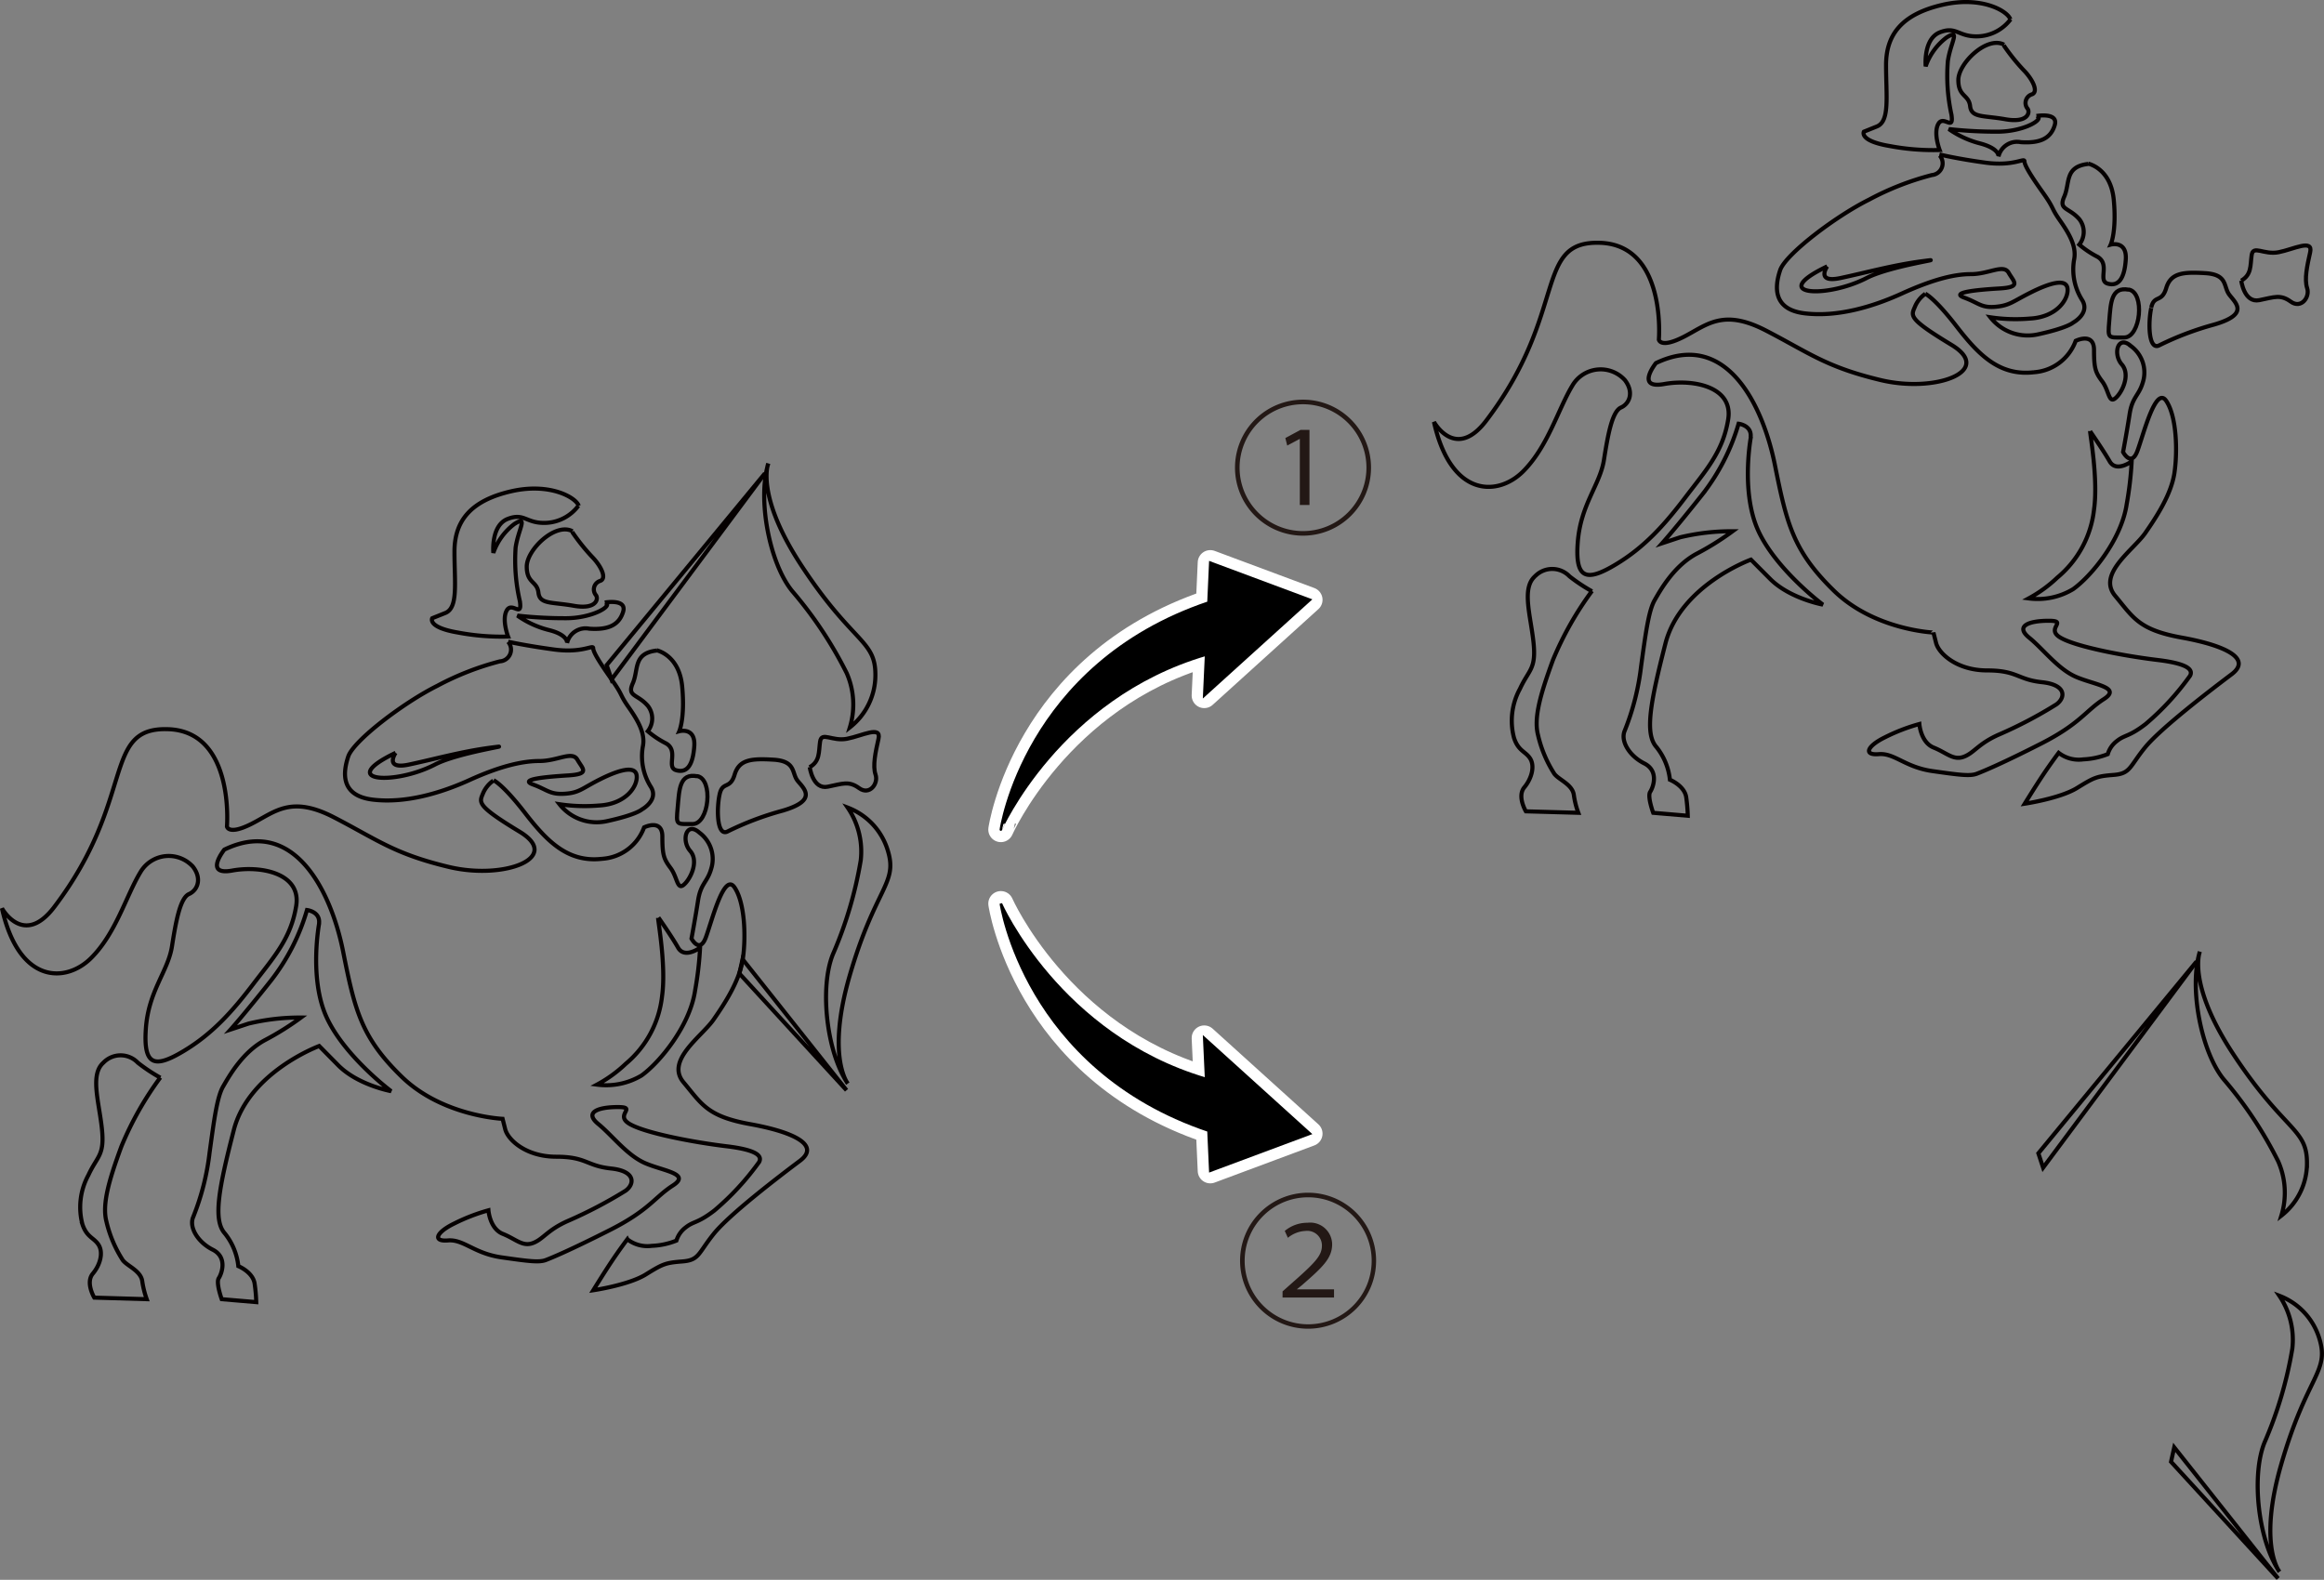 <svg id="レイヤー_1" data-name="レイヤー 1" xmlns="http://www.w3.org/2000/svg" width="100.17mm" height="68.11mm" viewBox="0 0 283.96 193.07"><rect x="0" y="0" width="283.96" height="193.07" fill="#808080" stroke="none"/><defs><style>.cls-1{fill:none;stroke:#050000;stroke-width:0.5px;}.cls-2{stroke:#fff;stroke-linecap:round;stroke-linejoin:round;stroke-width:3.07px;}.cls-3{stroke:#000;stroke-width:0.31px;}.cls-4{fill:#231815;}</style></defs><path class="cls-1" d="M93.86,56.67s-1.56,3.9,4.1,12.5c6.25,9.49,9,9,9,13.28a8.09,8.09,0,0,1-3.12,6.44,9.57,9.57,0,0,0-.39-6.64,49.17,49.17,0,0,0-6.64-10c-2.74-3.32-4.3-11.13-2.93-15.62"/><path class="cls-1" d="M103.59,132.42s-2.64-3.27.22-13.16c3.17-10.91,5.93-11.24,4.66-15.34a8.09,8.09,0,0,0-4.9-5.23,9.51,9.51,0,0,1,1.6,6.45,49,49,0,0,1-3.4,11.48c-1.63,4-.81,11.91,1.82,15.8"/><polygon class="cls-1" points="74.72 83.04 93.47 57.84 74.13 81.28 74.72 83.04"/><polygon class="cls-1" points="103.43 133.23 90.34 118.97 90.73 117.22 103.43 133.23"/><path class="cls-1" d="M70.71,61.81c-.32-1-3.52-2.88-8.31-1.76s-6.87,3.52-6.87,7.35.48,6.87-1.12,7.51l-1.6.64s-.64,1.12,3.2,1.76a28.52,28.52,0,0,0,6.07.48s-.8-2.08-.16-3.2,1.92,1,1.6-1.12A22.21,22.21,0,0,1,63,66.92c.32-2.24,1.6-4-.16-2.88a7.51,7.51,0,0,0-2.56,3.52s-.32-3.35,1.76-4.15,2.24.63,4.79.48a5.23,5.23,0,0,0,3.84-2.08"/><path class="cls-1" d="M69.91,65a25.12,25.12,0,0,0,2.39,3c1.12,1.12,1.92,2.72,1,3a1.09,1.09,0,0,0-.47,1.75c.31.48,0,1.76-2.72,1.28s-4.16-.16-4.32-1.6-1.43-1.12-1.43-3.19,3.51-5.44,5.59-4.32"/><path class="cls-1" d="M73.9,73.63s2.72-.48,2.24,1.12S74.38,77,72,76.83a2.32,2.32,0,0,0-2.71,1.75s.16-1-2.24-1.59a11.52,11.52,0,0,1-3.83-1.76,52.71,52.71,0,0,0,5.91.32c3.35,0,5.91-1.6,4.79-1.92"/><path class="cls-1" d="M48.34,92s-1.44,2.08,1.6,1.44,6.39-1.6,10.06-2.08-4,.57-6.87,2.08C48.18,96,41,95.52,48.34,92M62.08,78.43a1.44,1.44,0,0,1-1,2.39,34.48,34.48,0,0,0-7.67,3c-4.15,2.07-10.22,6.71-10.86,8.63s-1,4.79,3,5.27,8.31-.8,11.83-2.4S63.68,93,65.91,93s4-1.28,4.64-.16,1.6,1.75-1.12,1.92-6.07.47-4.31,1.11S67.19,97.12,69,97s2.08-.64,4.31-1.76,4.32-1.75,4.48-.47-1.28,3.51-4.64,3.67a20.55,20.55,0,0,1-4.79-.16,5.78,5.78,0,0,0,5.75,2.08c3.68-.8,4.32-1.44,4.32-1.44s2.07-1.12,1.12-2.72a7,7,0,0,1-1-5c.32-1.6-.64-3.2-1.76-4.8s-.61-1.32-2.06-3.37-2.25-3.34-2.25-3.82-1.28.64-4.8.16-5.59-.95-5.59-.95"/><path class="cls-1" d="M60.32,95.36s1.12.48,3.84,4,5.27,6.07,9.42,5.59a5.86,5.86,0,0,0,5.12-3.84s2.23-1.11,2.23,1.12.16,2.72,1,3.84.8,2.72,1.6,2.07,1.92-2.87.8-4.15-.48-3.67,1.12-2.24a4,4,0,0,1,1.43,4.48c-.47,1.6-1.27,1.75-1.59,3.83s-.8,4.64-.8,4.64,1,1.91,1.76-.16,2.23-8,3.51-6.08,1.39,6.16,1,8.76-2.13,5.31-3.57,7.38-5.91,5-3.67,7.67,2.88,4.16,8.15,5.11,8.63,2.56,6.07,4.48-8.63,6.55-10.55,8.95-1.75,3.19-3.83,3.35-2.4.32-4.47,1.6-6.4,1.92-6.4,1.92,1.28-2.08,2.24-3.52,1.92-2.71,1.92-2.71a4,4,0,0,0,3,.8,8.94,8.94,0,0,0,3-.64,3.14,3.14,0,0,1,1.12-1.6c1-.8,1.44-.48,3.52-2.08A32.67,32.67,0,0,0,92.76,142c.32-.64,0-1.44-4-1.92s-9.9-1.6-11.82-2.72,1-2.07-1.44-2.07-4.15.64-2.4,2.07,3.52,3.84,5.76,4.8,5.59,1.28,3.35,2.72-2.87,3-7.67,5.43-7,3.35-7.83,3.67-2.07.16-5.43-.32-4.63-2.23-6.55-2.07-1.44-1,.8-2.08a22.76,22.76,0,0,1,4.15-1.6s.16,2.24,1.76,2.88,2.4,1.6,3.68,1.12,1.75-1.6,4.31-2.72a55.12,55.12,0,0,0,7-3.67c1.12-.8,1.28-2.4-1.76-2.72s-3-1.44-6.71-1.44-5.91-2.08-6.23-3.36l-.32-1.27s-7.35-.32-12.3-5.12-5.76-8.14-7.19-15.34S36,99.68,27.41,103.83c0,0-2.56,3.2.95,2.56s8.47.32,7.83,4.31-2.71,6.23-5.27,9.59-5,6.07-8.47,8.15-4.95,1.92-4.63-2.72,2.71-7,3.19-10.06,1-5.92,2.08-6.4,1.6-1.91.48-3.35a4,4,0,0,0-6.39.64c-1.76,2.88-3,7.51-6.07,10.55S2.32,120.29.24,111c0,0,2.63,4.8,6.39-.16,10.07-13.26,5.76-22,13.91-21.73S27.73,101,27.73,101s.15,1.12,3-.32,4.8-3.52,10.07-.8,7.35,4.47,14.06,6.07,13.9-1.12,8.63-4.31S58.56,98.08,59,97a3.6,3.6,0,0,1,1.28-1.6m20.13,16.78c0,.48,1,5.92.48,9.59A12.56,12.56,0,0,1,76.46,130a16.09,16.09,0,0,1-3.52,2.55,8.45,8.45,0,0,0,5.44-1.11c2.23-1.6,5.91-6.07,6.55-10.39a41.71,41.71,0,0,0,.61-5.24s-1.89,1.41-2.69,0-2.4-3.68-2.4-3.68"/><path class="cls-1" d="M80.23,79.47s2.75.55,3.12,4.4S83,89.36,83,89.36s2-.55,1.83,1.83-.91,3.3-2.2,2.94.37-2.39-1.28-3.3a11,11,0,0,1-2.2-1.47,2.51,2.51,0,0,0,0-3.11c-1.28-1.47-2.56-1.1-1.83-2.75s0-3.67,2.93-4"/><path class="cls-1" d="M85.18,94.86C83,94.46,83,96.51,82.8,98.7s-.19,2,1.83,2,2.56-5.5.55-5.86"/><path class="cls-1" d="M87.93,97.06c.36-1.62,1.28-.55,1.83-2.39s2-2,4.76-1.83,2.2,1.65,2.93,2.57,2.57,2.38-1.83,3.66a37,37,0,0,0-6.78,2.57c-1.28.54-1.28-2.94-.91-4.58"/><path class="cls-1" d="M98.92,93.76c1.28-.73,1.1-1.83,1.28-3.12s1.46,0,3.3-.36,4.21-1.65,3.84,0-.73,3.3-.36,4.39-.73,2.57-2,1.65-2-.55-3.84-.18-2.2-2.38-2.2-2.38"/><path class="cls-1" d="M39,112.81s-1.28,6.78.92,11.54,7.87,9,7.87,9-4-.73-6.41-3.11L39,127.83S30.4,131,28.57,138.09s-2.57,11-1.1,12.64a7.67,7.67,0,0,1,1.65,4s1.83.74,2,2.2a19.35,19.35,0,0,1,.19,2.2l-4.22-.36s-.73-2-.36-2.57,1.09-2.56-.74-3.48-2.93-2.75-2.38-4a30.5,30.5,0,0,0,2-7.88c.55-4,.91-6.78,1.65-8.06s2.38-4.21,5.13-5.68a34.25,34.25,0,0,0,4.39-2.75,26.85,26.85,0,0,0-6.41.74l-2.2.73s1.65-1.83,4.95-6a25.54,25.54,0,0,0,4.39-8.61s1.65.19,1.47,1.65"/><path class="cls-1" d="M19.59,131.68a39.44,39.44,0,0,0-4.76,8.43c-1.47,4-2.38,7-1.83,9.16A15.08,15.08,0,0,0,15,154c.55.73,2.2,1.29,2.38,2.57a11.16,11.16,0,0,0,.55,2.2l-6.41-.19s-1.1-1.83-.18-2.93,1.28-2.56.73-3.48-1.46-.92-2-2.56a8.18,8.18,0,0,1,.73-6c1.1-2.38,2-2.38,1.65-5.68s-1.47-6.6.18-8.06a2.91,2.91,0,0,1,4.21,0,20.84,20.84,0,0,0,2.75,1.83"/><path class="cls-1" d="M245.63,2.35c-.32-1-3.51-2.88-8.31-1.76s-6.87,3.51-6.87,7.35.48,6.87-1.12,7.51l-1.59.64s-.64,1.12,3.19,1.76a28.55,28.55,0,0,0,6.07.48s-.8-2.08-.16-3.2,1.92,1,1.6-1.12A22.24,22.24,0,0,1,238,7.46c.32-2.24,1.6-4-.16-2.88a7.46,7.46,0,0,0-2.55,3.52s-.32-3.36,1.75-4.16,2.24.64,4.8.49a5.22,5.22,0,0,0,3.83-2.08"/><path class="cls-1" d="M244.83,5.54a24.55,24.55,0,0,0,2.4,3c1.12,1.12,1.92,2.72,1,3a1.1,1.1,0,0,0-.48,1.75c.32.48,0,1.76-2.72,1.28s-4.15-.16-4.31-1.6-1.44-1.12-1.44-3.19,3.52-5.44,5.59-4.32"/><path class="cls-1" d="M248.83,14.17s2.71-.48,2.23,1.12-1.75,2.24-4.15,2.08a2.33,2.33,0,0,0-2.72,1.75s.16-.95-2.23-1.59a11.65,11.65,0,0,1-3.84-1.76,52.93,52.93,0,0,0,5.91.32c3.36,0,5.91-1.6,4.8-1.92"/><path class="cls-1" d="M223.26,32.55s-1.44,2.07,1.6,1.43,6.39-1.59,10.07-2.07-4,.57-6.87,2.07c-5,2.56-12.15,2.08-4.8-1.43M237,19a1.44,1.44,0,0,1-.95,2.39,34.3,34.3,0,0,0-7.67,3c-4.16,2.07-10.23,6.71-10.87,8.62s-1,4.8,3,5.28,8.3-.8,11.82-2.4,6.23-2.39,8.47-2.39,4-1.28,4.63-.17,1.6,1.76-1.12,1.92-6.07.48-4.31,1.12,2.08,1.28,3.83,1.12,2.08-.64,4.32-1.76,4.31-1.76,4.47-.48-1.28,3.52-4.63,3.68a20.62,20.62,0,0,1-4.8-.16A5.79,5.79,0,0,0,249,40.86c3.67-.8,4.31-1.44,4.31-1.44s2.08-1.12,1.12-2.72a7,7,0,0,1-1-5c.32-1.6-.64-3.2-1.76-4.8s-.6-1.32-2.06-3.37-2.25-3.34-2.25-3.82-1.28.64-4.79.16-5.6-1-5.6-1"/><path class="cls-1" d="M235.25,35.9s1.11.48,3.83,4,5.27,6.07,9.43,5.59a5.85,5.85,0,0,0,5.11-3.84s2.24-1.11,2.24,1.12.16,2.72,1,3.84.79,2.71,1.59,2.07,1.92-2.87.8-4.15-.48-3.67,1.12-2.24a4,4,0,0,1,1.44,4.48c-.48,1.6-1.28,1.75-1.6,3.83s-.8,4.64-.8,4.64,1,1.91,1.76-.16,2.24-8,3.52-6.08,1.38,6.16,1,8.76-2.13,5.31-3.57,7.38-5.91,5-3.68,7.67,2.88,4.16,8.15,5.11,8.63,2.56,6.08,4.48S264,89,262.09,91.35s-1.76,3.19-3.84,3.35-2.39.32-4.47,1.6-6.39,1.92-6.39,1.92,1.28-2.08,2.24-3.52S251.54,92,251.54,92a4,4,0,0,0,3,.8,9.29,9.29,0,0,0,3-.64,3.08,3.08,0,0,1,1.11-1.6c1-.8,1.44-.48,3.52-2.08a32.29,32.29,0,0,0,5.43-5.91c.32-.64,0-1.44-4-1.92s-9.91-1.6-11.83-2.72,1-2.07-1.44-2.07-4.15.64-2.39,2.07,3.51,3.84,5.75,4.8,5.59,1.28,3.36,2.71-2.88,3-7.67,5.44-7,3.35-7.83,3.67-2.08.16-5.44-.32-4.63-2.23-6.55-2.07-1.43-1,.8-2.08a22.68,22.68,0,0,1,4.16-1.6s.16,2.24,1.75,2.88,2.4,1.6,3.68,1.12,1.76-1.6,4.31-2.72a53,53,0,0,0,7-3.68c1.12-.8,1.28-2.39-1.75-2.71s-3-1.44-6.71-1.44-5.92-2.08-6.24-3.36l-.32-1.27S229,77,224.06,72.17s-5.75-8.15-7.19-15.34S211,40.22,202.33,44.37c0,0-2.56,3.2,1,2.56s8.47.32,7.83,4.31-2.72,6.23-5.27,9.59-5,6.07-8.47,8.15-5,1.92-4.64-2.72,2.72-7,3.2-10.06,1-5.92,2.08-6.4,1.59-1.91.48-3.35a4,4,0,0,0-6.4.64c-1.75,2.87-3,7.51-6.07,10.55s-8.79,3.19-10.86-6.08c0,0,2.63,4.8,6.39-.16,10.07-13.26,5.75-22,13.9-21.73s7.19,11.83,7.19,11.83.16,1.12,3-.32,4.79-3.52,10.06-.8,7.35,4.47,14.06,6.07,13.9-1.12,8.63-4.31-4.95-3.52-4.47-4.64a3.6,3.6,0,0,1,1.28-1.6m20.13,16.78c0,.48,1,5.91.48,9.59a12.59,12.59,0,0,1-4.48,8.31,16.44,16.44,0,0,1-3.51,2.55A8.39,8.39,0,0,0,253.3,72c2.24-1.59,5.91-6.07,6.55-10.38a41.94,41.94,0,0,0,.61-5.24s-1.88,1.41-2.69,0-2.39-3.68-2.39-3.68"/><path class="cls-1" d="M255.16,20s2.74.55,3.11,4.4-.37,5.49-.37,5.49,2-.55,1.84,1.83-.92,3.3-2.2,2.94.36-2.39-1.29-3.3a11.11,11.11,0,0,1-2.19-1.47,2.51,2.51,0,0,0,0-3.11c-1.29-1.47-2.57-1.1-1.84-2.75s0-3.67,2.94-4"/><path class="cls-1" d="M260.1,35.4c-2.17-.4-2.2,1.65-2.38,3.84s-.18,2,1.83,2,2.57-5.5.55-5.86"/><path class="cls-1" d="M262.85,37.59c.36-1.61,1.28-.54,1.83-2.38s2-2,4.77-1.83S271.64,35,272.38,36s2.56,2.38-1.84,3.66a37.13,37.13,0,0,0-6.77,2.57c-1.29.54-1.29-2.94-.92-4.59"/><path class="cls-1" d="M273.84,34.3c1.28-.73,1.1-1.83,1.28-3.12s1.47,0,3.3-.36,4.22-1.65,3.85,0-.73,3.29-.37,4.39-.73,2.57-2,1.65-2-.55-3.85-.18-2.2-2.38-2.2-2.38"/><path class="cls-1" d="M213.94,53.35s-1.29,6.78.91,11.54,7.88,9,7.88,9-4-.73-6.41-3.11l-2.38-2.39s-8.62,3.12-10.45,10.26-2.56,11-1.1,12.64a7.67,7.67,0,0,1,1.65,4s1.83.74,2,2.2a20.4,20.4,0,0,1,.18,2.2L202,99.33s-.74-2-.37-2.56,1.1-2.56-.73-3.48-2.93-2.75-2.38-4a30.62,30.62,0,0,0,2-7.88c.55-4,.92-6.78,1.65-8.06s2.38-4.21,5.13-5.68a34,34,0,0,0,4.4-2.75,26.8,26.8,0,0,0-6.41.74l-2.2.73s1.64-1.83,4.94-6a25.68,25.68,0,0,0,4.4-8.61s1.65.19,1.47,1.65"/><path class="cls-1" d="M194.52,72.22a39.75,39.75,0,0,0-4.77,8.43c-1.46,4-2.38,7-1.83,9.16a15,15,0,0,0,2,4.76c.55.73,2.19,1.28,2.38,2.57a10.17,10.17,0,0,0,.55,2.19l-6.41-.18s-1.1-1.83-.19-2.93,1.28-2.57.74-3.48-1.47-.92-2-2.57a8.15,8.15,0,0,1,.73-6c1.1-2.38,2-2.38,1.65-5.68s-1.47-6.6.18-8.06a2.92,2.92,0,0,1,4.22,0,20.84,20.84,0,0,0,2.75,1.83"/><path class="cls-1" d="M268.78,116.33s-1.56,3.91,4.1,12.5c6.26,9.49,9,9,9,13.29a8.11,8.11,0,0,1-3.13,6.44,9.5,9.5,0,0,0-.39-6.64,48.75,48.75,0,0,0-6.64-10c-2.73-3.32-4.29-11.14-2.93-15.63"/><path class="cls-1" d="M278.52,192.08s-2.65-3.26.22-13.15c3.16-10.92,5.92-11.24,4.65-15.35a8.11,8.11,0,0,0-4.89-5.23,9.57,9.57,0,0,1,1.59,6.46,49.13,49.13,0,0,1-3.4,11.48c-1.62,4-.81,11.9,1.83,15.79"/><polygon class="cls-1" points="249.64 142.7 268.39 117.5 249.06 140.94 249.64 142.7"/><polygon class="cls-1" points="278.35 192.9 265.27 178.64 265.66 176.88 278.35 192.9"/><path class="cls-2" d="M147.66,73.64c-22.47,7.58-25.37,27.74-25.37,27.74S129.4,85.25,147.37,80l-.23,5,12.92-11.7-12.18-4.54Z"/><path class="cls-3" d="M147.66,73.64c-22.47,7.58-25.37,27.74-25.37,27.74S129.4,85.25,147.37,80l-.23,5,12.92-11.7-12.18-4.54Z"/><path class="cls-2" d="M147.66,138.17c-22.47-7.57-25.37-27.74-25.37-27.74s7.11,16.13,25.08,21.42l-.23-5,12.92,11.69-12.18,4.54Z"/><path class="cls-3" d="M147.66,138.17c-22.47-7.57-25.37-27.74-25.37-27.74s7.11,16.13,25.08,21.42l-.23-5,12.92,11.69-12.18,4.54Z"/><path class="cls-4" d="M159.21,65.46a8.31,8.31,0,1,1,8.31-8.31A8.31,8.31,0,0,1,159.21,65.46Zm-7.75-8.31a7.75,7.75,0,1,0,7.75-7.75A7.75,7.75,0,0,0,151.46,57.15Zm7.36-3.52h0l-1.54.82-.23-.92,1.86-1H160v9.18h-1.18Z"/><path class="cls-4" d="M159.84,162.38a8.31,8.31,0,1,1,8.3-8.31A8.31,8.31,0,0,1,159.84,162.38Zm-7.76-8.31a7.76,7.76,0,1,0,7.76-7.75A7.75,7.75,0,0,0,152.08,154.07Zm4.63,4.5v-.75l1-.89c2.95-2.59,3.79-3.46,3.81-4.66a1.79,1.79,0,0,0-2-1.84,3.63,3.63,0,0,0-2.16.84l-.38-.84a4.3,4.3,0,0,1,2.79-1,2.68,2.68,0,0,1,3,2.62c0,1.75-1.23,2.86-3.68,5l-.64.52v0H163v1Z"/></svg>